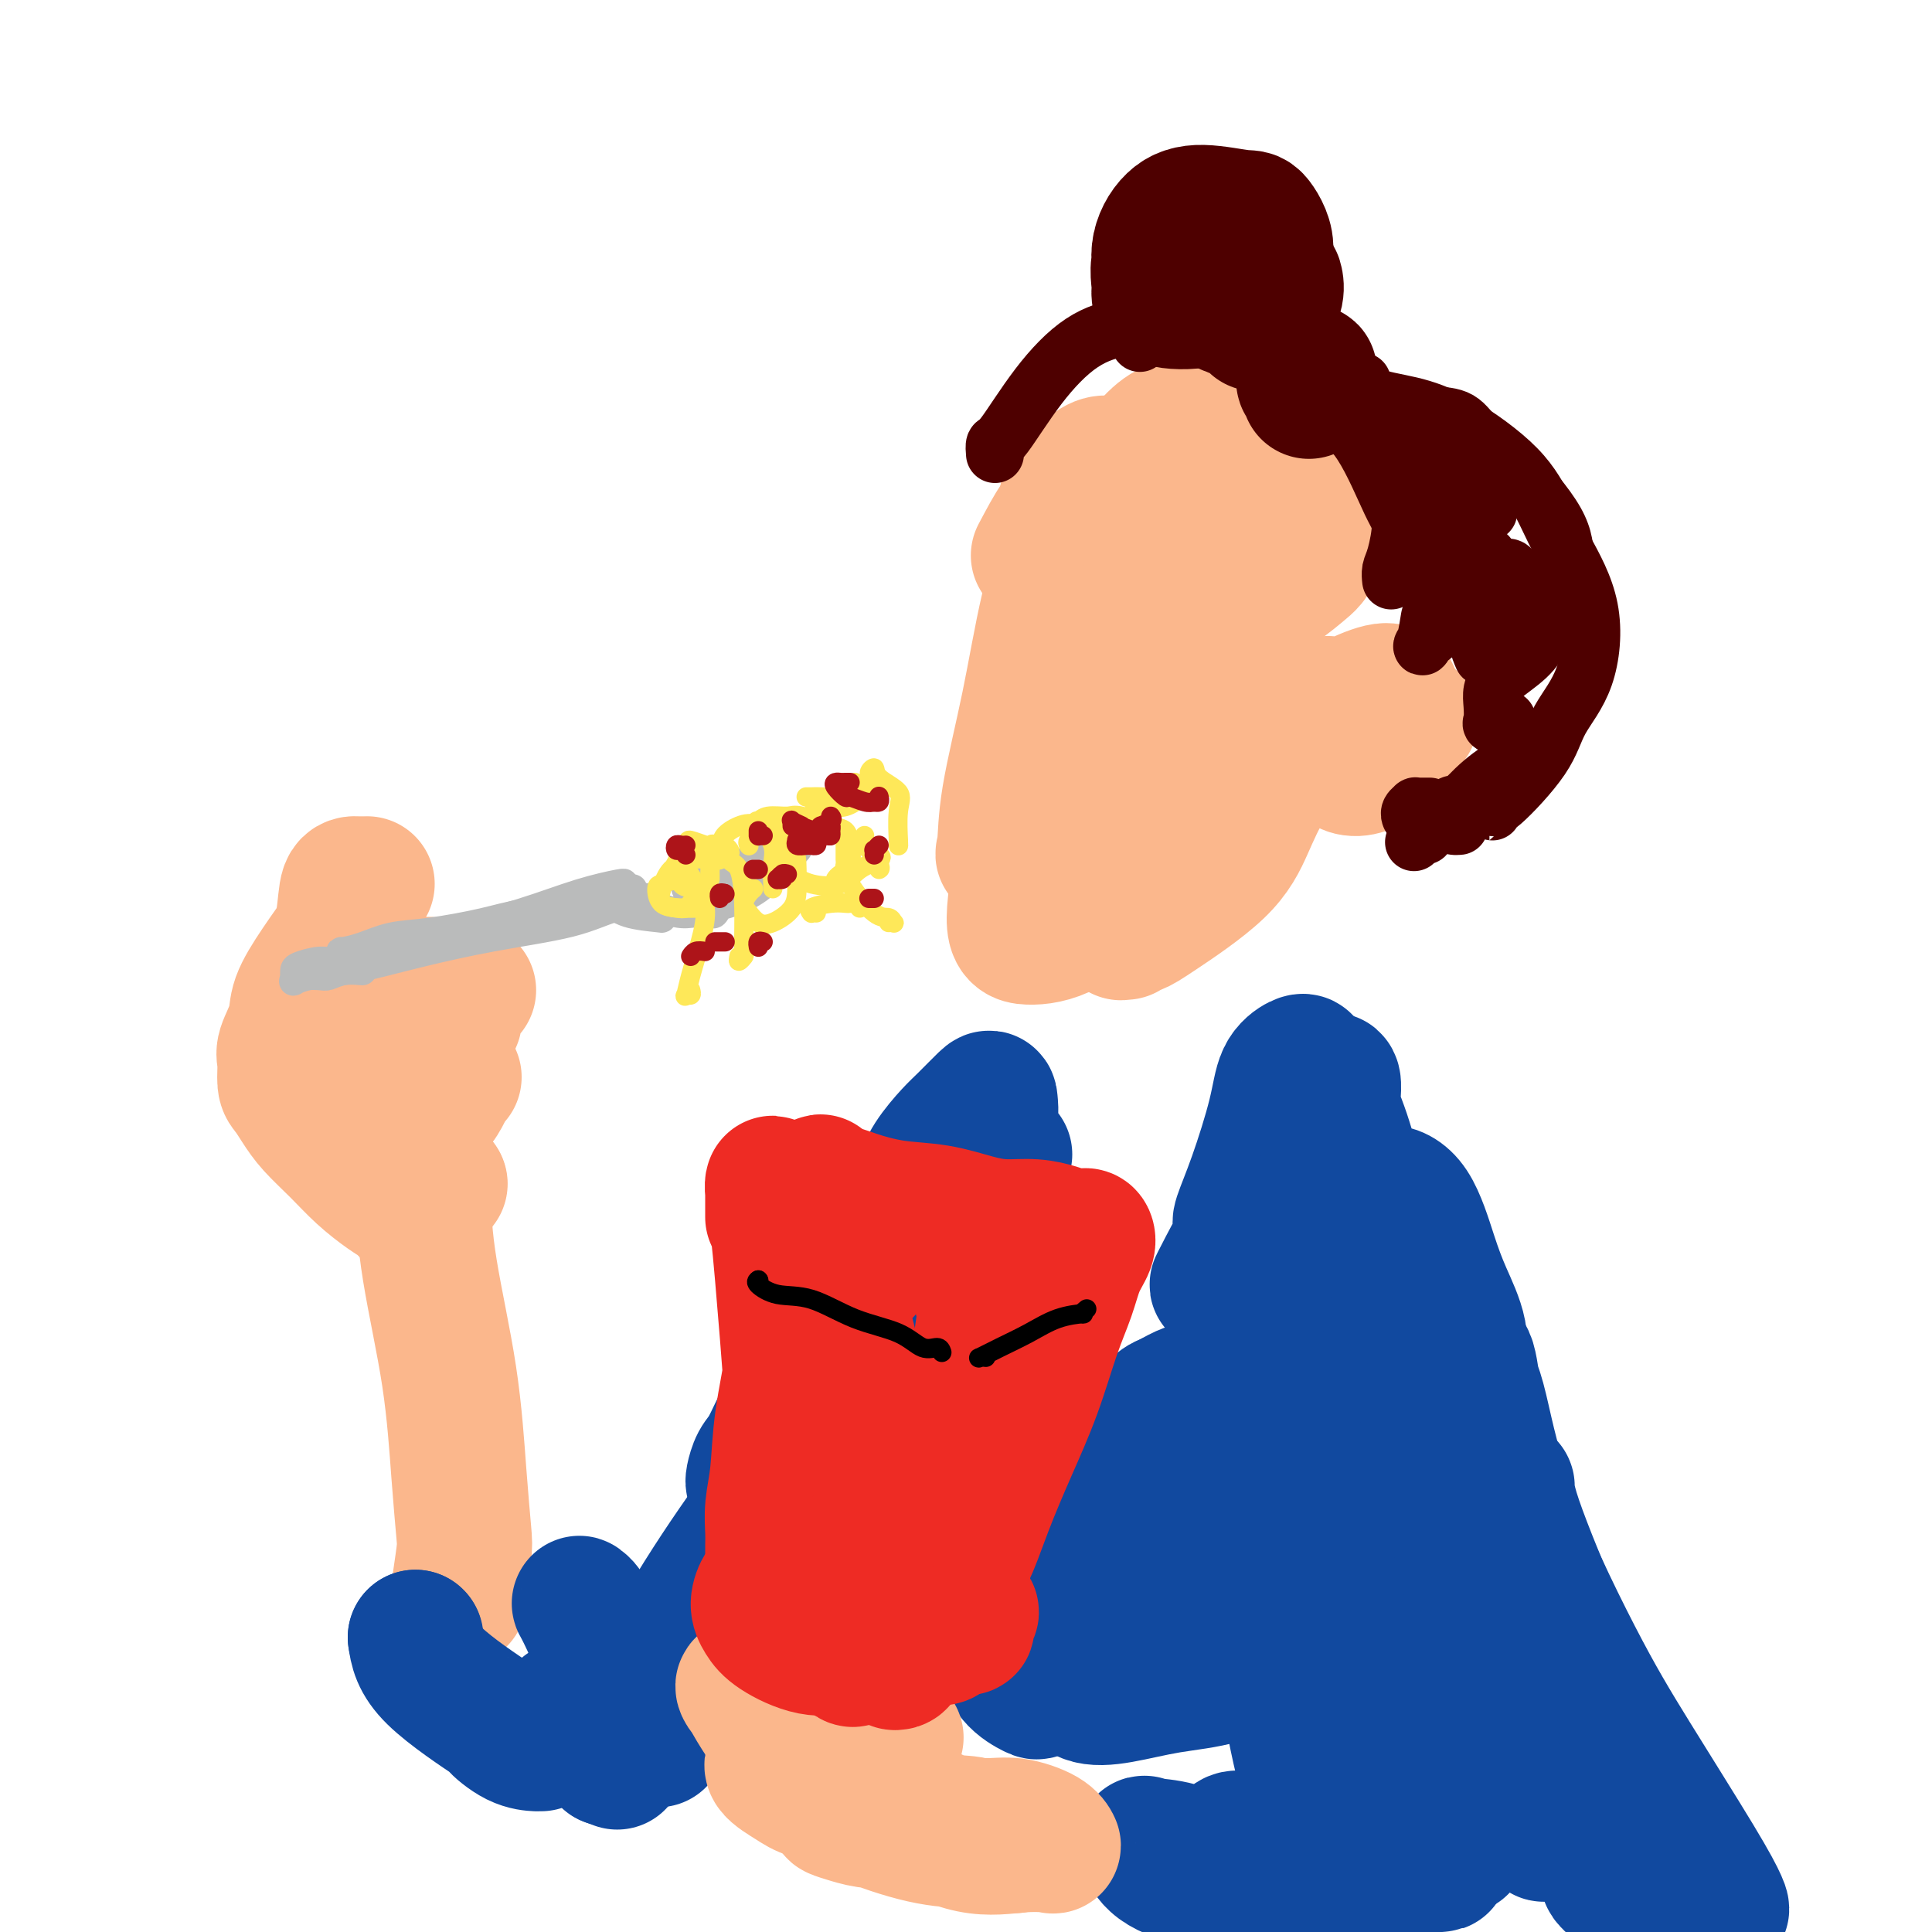 <svg viewBox='0 0 400 400' version='1.1' xmlns='http://www.w3.org/2000/svg' xmlns:xlink='http://www.w3.org/1999/xlink'><g fill='none' stroke='rgb(251,183,140)' stroke-width='28' stroke-linecap='round' stroke-linejoin='round'><path d='M91,245c0.000,0.000 0.100,0.100 0.1,0.1'/><path d='M91,245c-1.274,0.098 -2.548,0.197 -3,3c-0.452,2.803 -0.082,8.311 1,15c1.082,6.689 2.875,14.560 4,22c1.125,7.440 1.584,14.448 2,20c0.416,5.552 0.791,9.648 1,12c0.209,2.352 0.252,2.960 0,5c-0.252,2.040 -0.799,5.511 -1,7c-0.201,1.489 -0.058,0.997 0,1c0.058,0.003 0.029,0.502 0,1'/><path d='M84,244c-0.000,0.785 -0.000,1.569 0,2c0.000,0.431 0.000,0.508 0,1c-0.000,0.492 -0.000,1.400 0,2c0.000,0.600 0.001,0.894 0,1c-0.001,0.106 -0.002,0.026 0,0c0.002,-0.026 0.007,0.003 0,0c-0.007,-0.003 -0.027,-0.036 0,0c0.027,0.036 0.102,0.142 0,0c-0.102,-0.142 -0.380,-0.533 -1,-1c-0.620,-0.467 -1.584,-1.009 -3,-2c-1.416,-0.991 -3.286,-2.430 -5,-4c-1.714,-1.570 -3.272,-3.272 -5,-5c-1.728,-1.728 -3.625,-3.481 -5,-5c-1.375,-1.519 -2.227,-2.803 -3,-4c-0.773,-1.197 -1.468,-2.308 -2,-3c-0.532,-0.692 -0.902,-0.966 -1,-2c-0.098,-1.034 0.075,-2.829 0,-4c-0.075,-1.171 -0.399,-1.718 0,-3c0.399,-1.282 1.521,-3.299 2,-5c0.479,-1.701 0.314,-3.085 1,-5c0.686,-1.915 2.223,-4.362 4,-7c1.777,-2.638 3.793,-5.468 5,-7c1.207,-1.532 1.603,-1.766 2,-2'/><path d='M76,183c-0.632,0.016 -1.265,0.033 -2,0c-0.735,-0.033 -1.573,-0.114 -2,1c-0.427,1.114 -0.444,3.423 -1,7c-0.556,3.577 -1.651,8.422 -2,13c-0.349,4.578 0.047,8.888 0,11c-0.047,2.112 -0.539,2.027 0,2c0.539,-0.027 2.107,0.005 4,-1c1.893,-1.005 4.110,-3.048 6,-5c1.890,-1.952 3.454,-3.815 5,-5c1.546,-1.185 3.076,-1.693 4,-2c0.924,-0.307 1.244,-0.412 1,1c-0.244,1.412 -1.051,4.342 -2,7c-0.949,2.658 -2.039,5.043 -3,7c-0.961,1.957 -1.794,3.487 -2,4c-0.206,0.513 0.215,0.009 1,-1c0.785,-1.009 1.935,-2.524 3,-3c1.065,-0.476 2.045,0.087 3,0c0.955,-0.087 1.883,-0.823 2,0c0.117,0.823 -0.579,3.206 -1,5c-0.421,1.794 -0.569,3.000 -1,4c-0.431,1.000 -1.146,1.796 -1,2c0.146,0.204 1.153,-0.182 2,-1c0.847,-0.818 1.536,-2.066 2,-3c0.464,-0.934 0.704,-1.552 1,-2c0.296,-0.448 0.648,-0.724 1,-1'/><path d='M94,211c0.056,0.089 0.113,0.179 0,0c-0.113,-0.179 -0.395,-0.626 -1,-1c-0.605,-0.374 -1.533,-0.674 -2,-1c-0.467,-0.326 -0.473,-0.679 0,-1c0.473,-0.321 1.426,-0.612 2,-1c0.574,-0.388 0.770,-0.874 1,-1c0.230,-0.126 0.494,0.107 1,0c0.506,-0.107 1.253,-0.553 2,-1'/><path d='M215,115c1.490,-2.812 2.980,-5.624 4,-7c1.020,-1.376 1.569,-1.317 2,-1c0.431,0.317 0.743,0.890 0,4c-0.743,3.110 -2.542,8.757 -4,15c-1.458,6.243 -2.576,13.083 -4,20c-1.424,6.917 -3.156,13.913 -4,19c-0.844,5.087 -0.802,8.267 -1,10c-0.198,1.733 -0.635,2.021 0,2c0.635,-0.021 2.343,-0.350 4,-2c1.657,-1.650 3.262,-4.622 6,-9c2.738,-4.378 6.610,-10.163 9,-15c2.390,-4.837 3.297,-8.725 4,-13c0.703,-4.275 1.201,-8.935 1,-12c-0.201,-3.065 -1.103,-4.535 -2,-5c-0.897,-0.465 -1.790,0.074 -3,2c-1.210,1.926 -2.735,5.238 -5,11c-2.265,5.762 -5.268,13.973 -7,21c-1.732,7.027 -2.192,12.869 -3,19c-0.808,6.131 -1.963,12.552 -2,16c-0.037,3.448 1.043,3.925 3,4c1.957,0.075 4.791,-0.252 8,-2c3.209,-1.748 6.794,-4.918 10,-9c3.206,-4.082 6.034,-9.078 8,-14c1.966,-4.922 3.070,-9.772 4,-15c0.930,-5.228 1.685,-10.835 2,-17c0.315,-6.165 0.189,-12.890 0,-17c-0.189,-4.110 -0.443,-5.607 -1,-7c-0.557,-1.393 -1.419,-2.683 -3,-2c-1.581,0.683 -3.880,3.338 -6,8c-2.120,4.662 -4.060,11.331 -6,18'/><path d='M229,137c-2.807,8.214 -3.824,15.749 -5,24c-1.176,8.251 -2.509,17.220 -3,22c-0.491,4.780 -0.139,5.372 1,6c1.139,0.628 3.067,1.291 5,1c1.933,-0.291 3.872,-1.536 6,-4c2.128,-2.464 4.446,-6.146 7,-11c2.554,-4.854 5.343,-10.880 7,-15c1.657,-4.120 2.181,-6.334 3,-12c0.819,-5.666 1.932,-14.784 2,-20c0.068,-5.216 -0.911,-6.532 -2,-8c-1.089,-1.468 -2.289,-3.090 -3,-4c-0.711,-0.910 -0.931,-1.110 -3,2c-2.069,3.110 -5.985,9.530 -9,16c-3.015,6.470 -5.129,12.991 -7,19c-1.871,6.009 -3.501,11.506 -4,15c-0.499,3.494 0.132,4.986 1,6c0.868,1.014 1.973,1.550 3,1c1.027,-0.550 1.978,-2.185 4,-4c2.022,-1.815 5.117,-3.811 8,-7c2.883,-3.189 5.555,-7.571 8,-11c2.445,-3.429 4.665,-5.906 6,-8c1.335,-2.094 1.787,-3.807 2,-5c0.213,-1.193 0.188,-1.868 0,-2c-0.188,-0.132 -0.538,0.280 -1,1c-0.462,0.720 -1.037,1.750 -2,3c-0.963,1.250 -2.314,2.721 -3,4c-0.686,1.279 -0.706,2.368 -1,3c-0.294,0.632 -0.862,0.809 -1,1c-0.138,0.191 0.155,0.398 1,0c0.845,-0.398 2.241,-1.399 3,-2c0.759,-0.601 0.879,-0.800 1,-1'/><path d='M253,147c0.667,-0.500 0.333,-0.750 0,-1'/><path d='M233,193c-0.697,0.080 -1.394,0.160 -1,0c0.394,-0.160 1.879,-0.559 3,-1c1.121,-0.441 1.878,-0.922 5,-3c3.122,-2.078 8.608,-5.753 12,-9c3.392,-3.247 4.691,-6.068 6,-9c1.309,-2.932 2.627,-5.977 4,-8c1.373,-2.023 2.802,-3.026 4,-5c1.198,-1.974 2.165,-4.919 3,-7c0.835,-2.081 1.537,-3.297 2,-4c0.463,-0.703 0.688,-0.893 1,-1c0.312,-0.107 0.711,-0.132 1,0c0.289,0.132 0.468,0.419 0,1c-0.468,0.581 -1.583,1.455 -2,2c-0.417,0.545 -0.137,0.761 0,1c0.137,0.239 0.132,0.502 0,1c-0.132,0.498 -0.389,1.230 0,1c0.389,-0.230 1.424,-1.423 2,-2c0.576,-0.577 0.694,-0.536 1,-1c0.306,-0.464 0.801,-1.431 1,-2c0.199,-0.569 0.104,-0.740 0,-1c-0.104,-0.260 -0.216,-0.611 0,0c0.216,0.611 0.759,2.183 1,3c0.241,0.817 0.181,0.879 1,1c0.819,0.121 2.517,0.300 4,0c1.483,-0.300 2.752,-1.080 4,-2c1.248,-0.920 2.476,-1.982 3,-3c0.524,-1.018 0.345,-1.994 -1,-2c-1.345,-0.006 -3.855,0.957 -6,2c-2.145,1.043 -3.924,2.165 -5,4c-1.076,1.835 -1.450,4.381 -1,6c0.450,1.619 1.725,2.309 3,3'/><path d='M278,158c1.470,1.651 4.147,1.278 6,0c1.853,-1.278 2.884,-3.459 4,-5c1.116,-1.541 2.319,-2.440 3,-3c0.681,-0.560 0.841,-0.780 1,-1'/><path d='M252,133c-0.698,-0.404 -1.396,-0.809 -2,-1c-0.604,-0.191 -1.112,-0.169 -1,-1c0.112,-0.831 0.846,-2.516 2,-4c1.154,-1.484 2.728,-2.766 4,-5c1.272,-2.234 2.242,-5.419 3,-8c0.758,-2.581 1.306,-4.558 1,-6c-0.306,-1.442 -1.465,-2.348 -2,-3c-0.535,-0.652 -0.446,-1.050 -1,0c-0.554,1.050 -1.751,3.547 -2,6c-0.249,2.453 0.449,4.862 1,7c0.551,2.138 0.956,4.007 2,5c1.044,0.993 2.728,1.112 5,0c2.272,-1.112 5.132,-3.455 7,-5c1.868,-1.545 2.744,-2.293 3,-4c0.256,-1.707 -0.109,-4.375 -1,-6c-0.891,-1.625 -2.308,-2.209 -5,-3c-2.692,-0.791 -6.658,-1.791 -10,-2c-3.342,-0.209 -6.059,0.372 -8,2c-1.941,1.628 -3.106,4.304 -4,8c-0.894,3.696 -1.517,8.411 -2,11c-0.483,2.589 -0.828,3.053 1,4c1.828,0.947 5.828,2.377 9,2c3.172,-0.377 5.518,-2.562 8,-5c2.482,-2.438 5.102,-5.128 7,-7c1.898,-1.872 3.074,-2.926 3,-5c-0.074,-2.074 -1.398,-5.169 -3,-8c-1.602,-2.831 -3.483,-5.397 -6,-8c-2.517,-2.603 -5.672,-5.242 -9,-7c-3.328,-1.758 -6.830,-2.636 -10,-1c-3.170,1.636 -6.007,5.787 -7,8c-0.993,2.213 -0.141,2.490 0,3c0.141,0.510 -0.430,1.255 -1,2'/><path d='M236,97c-0.578,-0.433 -1.156,-0.867 -2,-1c-0.844,-0.133 -1.955,0.034 -3,0c-1.045,-0.034 -2.026,-0.270 -3,0c-0.974,0.270 -1.943,1.046 -3,2c-1.057,0.954 -2.203,2.085 -3,3c-0.797,0.915 -1.244,1.615 -1,2c0.244,0.385 1.179,0.454 2,0c0.821,-0.454 1.529,-1.430 3,-2c1.471,-0.570 3.706,-0.734 5,-1c1.294,-0.266 1.647,-0.633 2,-1'/></g>
<g fill='none' stroke='rgb(78,0,0)' stroke-width='28' stroke-linecap='round' stroke-linejoin='round'><path d='M250,52c0.000,0.000 0.100,0.100 0.1,0.1'/><path d='M250,52c0.033,-0.179 0.066,-0.358 0,0c-0.066,0.358 -0.230,1.251 0,0c0.230,-1.251 0.856,-4.648 -1,-5c-1.856,-0.352 -6.193,2.340 -8,5c-1.807,2.660 -1.084,5.288 -1,7c0.084,1.712 -0.471,2.507 1,3c1.471,0.493 4.968,0.683 8,0c3.032,-0.683 5.600,-2.240 8,-4c2.400,-1.760 4.631,-3.722 5,-6c0.369,-2.278 -1.125,-4.870 -2,-6c-0.875,-1.130 -1.132,-0.798 -3,-1c-1.868,-0.202 -5.349,-0.938 -8,-1c-2.651,-0.062 -4.474,0.550 -6,2c-1.526,1.450 -2.757,3.736 -3,6c-0.243,2.264 0.502,4.504 1,6c0.498,1.496 0.749,2.248 1,3'/><path d='M253,57c-0.374,0.169 -0.748,0.338 -1,1c-0.252,0.662 -0.382,1.817 0,3c0.382,1.183 1.277,2.395 3,3c1.723,0.605 4.273,0.604 6,0c1.727,-0.604 2.631,-1.811 3,-3c0.369,-1.189 0.204,-2.362 0,-3c-0.204,-0.638 -0.447,-0.743 -1,-1c-0.553,-0.257 -1.416,-0.667 -2,0c-0.584,0.667 -0.888,2.410 -1,4c-0.112,1.590 -0.032,3.026 0,4c0.032,0.974 0.016,1.487 0,2'/><path d='M271,78c-0.031,-0.429 -0.062,-0.858 0,-1c0.062,-0.142 0.216,0.003 0,0c-0.216,-0.003 -0.804,-0.155 -1,0c-0.196,0.155 0.000,0.616 0,1c0.000,0.384 -0.196,0.691 0,1c0.196,0.309 0.784,0.622 1,1c0.216,0.378 0.062,0.822 0,1c-0.062,0.178 -0.031,0.089 0,0'/></g>
<g fill='none' stroke='rgb(78,0,0)' stroke-width='12' stroke-linecap='round' stroke-linejoin='round'><path d='M275,79c0.000,0.000 0.100,0.100 0.1,0.1'/><path d='M275,79c-0.935,-0.530 -1.870,-1.061 -2,-1c-0.130,0.061 0.544,0.712 1,2c0.456,1.288 0.694,3.213 2,5c1.306,1.787 3.681,3.437 6,7c2.319,3.563 4.583,9.039 6,12c1.417,2.961 1.987,3.407 2,5c0.013,1.593 -0.533,4.334 -1,6c-0.467,1.666 -0.857,2.256 -1,3c-0.143,0.744 -0.041,1.641 0,2c0.041,0.359 0.020,0.179 0,0'/><path d='M236,71c-0.267,-0.693 -0.533,-1.387 -1,-2c-0.467,-0.613 -1.134,-1.147 -3,-1c-1.866,0.147 -4.931,0.973 -8,3c-3.069,2.027 -6.142,5.255 -9,9c-2.858,3.745 -5.500,8.008 -7,10c-1.500,1.992 -1.857,1.712 -2,2c-0.143,0.288 -0.071,1.144 0,2'/><path d='M284,84c-0.000,-0.000 -0.000,-0.000 0,0c0.000,0.000 0.001,0.000 0,0c-0.001,-0.000 -0.003,-0.002 0,0c0.003,0.002 0.011,0.006 0,0c-0.011,-0.006 -0.040,-0.021 0,0c0.040,0.021 0.149,0.080 0,0c-0.149,-0.080 -0.555,-0.297 0,0c0.555,0.297 2.072,1.110 4,3c1.928,1.890 4.268,4.856 6,8c1.732,3.144 2.856,6.464 3,9c0.144,2.536 -0.693,4.288 -1,6c-0.307,1.712 -0.083,3.384 0,5c0.083,1.616 0.024,3.176 0,4c-0.024,0.824 -0.012,0.912 0,1'/><path d='M292,95c0.069,0.004 0.139,0.008 0,1c-0.139,0.992 -0.486,2.973 0,6c0.486,3.027 1.805,7.099 3,11c1.195,3.901 2.268,7.631 3,10c0.732,2.369 1.124,3.376 1,4c-0.124,0.624 -0.765,0.863 -1,0c-0.235,-0.863 -0.063,-2.828 0,-4c0.063,-1.172 0.018,-1.551 0,-3c-0.018,-1.449 -0.008,-3.969 0,-6c0.008,-2.031 0.012,-3.574 0,-5c-0.012,-1.426 -0.042,-2.734 0,-4c0.042,-1.266 0.156,-2.489 0,-2c-0.156,0.489 -0.581,2.692 -1,4c-0.419,1.308 -0.833,1.723 0,3c0.833,1.277 2.914,3.417 4,5c1.086,1.583 1.178,2.609 2,3c0.822,0.391 2.374,0.146 3,0c0.626,-0.146 0.325,-0.194 0,-1c-0.325,-0.806 -0.675,-2.371 -1,-4c-0.325,-1.629 -0.624,-3.322 -1,-5c-0.376,-1.678 -0.828,-3.343 -1,-5c-0.172,-1.657 -0.064,-3.307 0,-4c0.064,-0.693 0.084,-0.428 0,1c-0.084,1.428 -0.271,4.018 0,7c0.271,2.982 1.001,6.356 2,10c0.999,3.644 2.268,7.556 3,10c0.732,2.444 0.928,3.418 1,4c0.072,0.582 0.019,0.772 0,0c-0.019,-0.772 -0.006,-2.506 0,-4c0.006,-1.494 0.003,-2.747 0,-4'/><path d='M309,123c-0.239,-2.157 -0.835,-3.550 -1,-5c-0.165,-1.450 0.102,-2.958 0,-3c-0.102,-0.042 -0.574,1.380 -1,4c-0.426,2.620 -0.807,6.436 -1,9c-0.193,2.564 -0.198,3.875 0,5c0.198,1.125 0.599,2.062 1,3'/><path d='M305,123c-1.262,-0.461 -2.525,-0.923 -4,0c-1.475,0.923 -3.163,3.229 -4,4c-0.837,0.771 -0.823,0.007 -1,1c-0.177,0.993 -0.545,3.744 -1,5c-0.455,1.256 -0.998,1.017 0,0c0.998,-1.017 3.538,-2.812 5,-4c1.462,-1.188 1.846,-1.768 2,-2c0.154,-0.232 0.077,-0.116 0,0'/><path d='M311,118c-0.116,0.010 -0.232,0.020 0,0c0.232,-0.020 0.810,-0.068 1,0c0.190,0.068 -0.010,0.254 0,0c0.010,-0.254 0.231,-0.946 1,0c0.769,0.946 2.088,3.530 3,5c0.912,1.470 1.418,1.825 2,3c0.582,1.175 1.242,3.171 1,5c-0.242,1.829 -1.385,3.492 -3,5c-1.615,1.508 -3.702,2.863 -5,4c-1.298,1.137 -1.805,2.057 -2,3c-0.195,0.943 -0.077,1.909 0,3c0.077,1.091 0.112,2.306 0,3c-0.112,0.694 -0.370,0.866 0,1c0.370,0.134 1.369,0.228 2,0c0.631,-0.228 0.895,-0.780 1,-1c0.105,-0.220 0.053,-0.110 0,0'/><path d='M298,94c-0.022,0.315 -0.045,0.631 0,1c0.045,0.369 0.157,0.793 0,1c-0.157,0.207 -0.583,0.197 1,2c1.583,1.803 5.174,5.417 7,7c1.826,1.583 1.886,1.133 2,1c0.114,-0.133 0.281,0.050 0,0c-0.281,-0.050 -1.011,-0.333 -2,-1c-0.989,-0.667 -2.236,-1.719 -3,-3c-0.764,-1.281 -1.044,-2.792 -2,-4c-0.956,-1.208 -2.589,-2.114 -4,-4c-1.411,-1.886 -2.600,-4.753 -3,-6c-0.400,-1.247 -0.010,-0.872 0,-1c0.010,-0.128 -0.362,-0.757 0,-1c0.362,-0.243 1.456,-0.101 3,0c1.544,0.101 3.538,0.160 5,1c1.462,0.840 2.393,2.460 4,4c1.607,1.540 3.891,3.001 7,6c3.109,2.999 7.043,7.536 9,11c1.957,3.464 1.936,5.856 2,8c0.064,2.144 0.213,4.038 0,5c-0.213,0.962 -0.788,0.990 -2,1c-1.212,0.010 -3.061,0.003 -4,0c-0.939,-0.003 -0.970,-0.001 -1,0'/><path d='M282,79c-0.826,0.122 -1.652,0.245 -2,0c-0.348,-0.245 -0.217,-0.856 0,-1c0.217,-0.144 0.521,0.180 1,1c0.479,0.820 1.132,2.135 3,3c1.868,0.865 4.952,1.279 8,2c3.048,0.721 6.061,1.750 10,4c3.939,2.250 8.804,5.723 12,9c3.196,3.277 4.724,6.359 6,9c1.276,2.641 2.300,4.841 4,8c1.700,3.159 4.077,7.279 5,12c0.923,4.721 0.391,10.045 -1,14c-1.391,3.955 -3.641,6.542 -5,9c-1.359,2.458 -1.828,4.789 -4,8c-2.172,3.211 -6.046,7.302 -8,9c-1.954,1.698 -1.988,1.001 -2,1c-0.012,-0.001 -0.003,0.692 0,1c0.003,0.308 0.001,0.231 0,0c-0.001,-0.231 -0.000,-0.615 0,-1'/><path d='M319,155c-1.072,0.815 -2.143,1.630 -3,2c-0.857,0.370 -1.499,0.296 -3,1c-1.501,0.704 -3.862,2.185 -6,4c-2.138,1.815 -4.052,3.965 -5,5c-0.948,1.035 -0.931,0.957 -1,1c-0.069,0.043 -0.225,0.207 0,0c0.225,-0.207 0.830,-0.787 1,-1c0.170,-0.213 -0.094,-0.061 0,0c0.094,0.061 0.547,0.030 1,0'/><path d='M302,171c0.113,-0.007 0.225,-0.014 0,0c-0.225,0.014 -0.788,0.049 -1,0c-0.212,-0.049 -0.073,-0.180 0,-1c0.073,-0.820 0.079,-2.328 0,-3c-0.079,-0.672 -0.242,-0.509 -1,0c-0.758,0.509 -2.109,1.362 -3,2c-0.891,0.638 -1.322,1.060 -2,2c-0.678,0.940 -1.605,2.396 -2,3c-0.395,0.604 -0.260,0.355 0,0c0.260,-0.355 0.646,-0.816 1,-1c0.354,-0.184 0.677,-0.092 1,0'/><path d='M296,167c-0.342,0.002 -0.684,0.003 -1,0c-0.316,-0.003 -0.607,-0.011 -1,0c-0.393,0.011 -0.890,0.042 -1,0c-0.110,-0.042 0.166,-0.156 0,0c-0.166,0.156 -0.776,0.580 -1,1c-0.224,0.420 -0.064,0.834 0,1c0.064,0.166 0.032,0.083 0,0'/></g>
<g fill='none' stroke='rgb(17,73,159)' stroke-width='28' stroke-linecap='round' stroke-linejoin='round'><path d='M86,339c0.000,0.000 0.100,0.100 0.1,0.1'/><path d='M86,339c0.338,2.370 0.677,4.740 4,8c3.323,3.260 9.632,7.409 12,9c2.368,1.591 0.795,0.622 1,1c0.205,0.378 2.189,2.101 4,3c1.811,0.899 3.449,0.973 4,1c0.551,0.027 0.015,0.008 0,0c-0.015,-0.008 0.493,-0.004 1,0'/><path d='M121,334c0.118,-0.304 0.235,-0.609 0,-1c-0.235,-0.391 -0.823,-0.869 -1,-1c-0.177,-0.131 0.056,0.086 1,2c0.944,1.914 2.600,5.526 3,7c0.400,1.474 -0.457,0.812 1,3c1.457,2.188 5.227,7.227 7,10c1.773,2.773 1.547,3.279 2,4c0.453,0.721 1.583,1.656 2,2c0.417,0.344 0.119,0.098 0,0c-0.119,-0.098 -0.060,-0.049 0,0'/><path d='M117,354c0.112,-0.113 0.224,-0.226 0,0c-0.224,0.226 -0.785,0.792 -1,1c-0.215,0.208 -0.083,0.060 0,0c0.083,-0.060 0.119,-0.032 0,0c-0.119,0.032 -0.393,0.067 0,0c0.393,-0.067 1.453,-0.235 2,0c0.547,0.235 0.581,0.872 1,1c0.419,0.128 1.223,-0.253 2,0c0.777,0.253 1.529,1.140 2,2c0.471,0.860 0.662,1.695 1,2c0.338,0.305 0.823,0.082 1,0c0.177,-0.082 0.048,-0.022 0,0c-0.048,0.022 -0.013,0.005 0,0c0.013,-0.005 0.003,0.002 0,0c-0.003,-0.002 -0.001,-0.014 0,0c0.001,0.014 0.000,0.055 0,0c-0.000,-0.055 0.000,-0.207 0,0c-0.000,0.207 -0.001,0.772 0,1c0.001,0.228 0.004,0.118 0,0c-0.004,-0.118 -0.015,-0.243 0,0c0.015,0.243 0.057,0.853 0,1c-0.057,0.147 -0.211,-0.171 0,0c0.211,0.171 0.789,0.830 1,1c0.211,0.170 0.057,-0.151 0,0c-0.057,0.151 -0.016,0.772 0,1c0.016,0.228 0.008,0.061 0,0c-0.008,-0.061 -0.016,-0.016 0,0c0.016,0.016 0.056,0.004 0,0c-0.056,-0.004 -0.207,-0.001 0,0c0.207,0.001 0.774,0.000 1,0c0.226,-0.000 0.113,-0.000 0,0'/><path d='M127,364c1.547,1.551 0.413,0.429 0,0c-0.413,-0.429 -0.107,-0.167 0,0c0.107,0.167 0.013,0.237 0,0c-0.013,-0.237 0.053,-0.781 0,-1c-0.053,-0.219 -0.225,-0.111 0,0c0.225,0.111 0.848,0.226 1,0c0.152,-0.226 -0.167,-0.792 0,-1c0.167,-0.208 0.818,-0.059 1,0c0.182,0.059 -0.106,0.026 0,0c0.106,-0.026 0.605,-0.045 1,0c0.395,0.045 0.684,0.156 1,0c0.316,-0.156 0.658,-0.578 1,-1'/><path d='M128,363c0.082,-0.113 0.165,-0.225 0,0c-0.165,0.225 -0.577,0.788 -1,1c-0.423,0.212 -0.857,0.074 -1,0c-0.143,-0.074 0.004,-0.082 0,0c-0.004,0.082 -0.161,0.255 0,0c0.161,-0.255 0.639,-0.940 1,-2c0.361,-1.060 0.605,-2.497 2,-5c1.395,-2.503 3.940,-6.073 7,-11c3.060,-4.927 6.633,-11.211 11,-18c4.367,-6.789 9.526,-14.084 14,-20c4.474,-5.916 8.261,-10.452 12,-15c3.739,-4.548 7.430,-9.109 10,-12c2.570,-2.891 4.020,-4.112 5,-5c0.980,-0.888 1.490,-1.444 2,-2'/><path d='M156,307c-0.072,-0.133 -0.144,-0.265 0,-1c0.144,-0.735 0.503,-2.072 1,-3c0.497,-0.928 1.131,-1.446 2,-3c0.869,-1.554 1.973,-4.142 3,-6c1.027,-1.858 1.978,-2.985 3,-4c1.022,-1.015 2.115,-1.918 3,-3c0.885,-1.082 1.561,-2.345 2,-3c0.439,-0.655 0.641,-0.703 1,-1c0.359,-0.297 0.873,-0.843 1,-1c0.127,-0.157 -0.135,0.073 0,0c0.135,-0.073 0.665,-0.450 1,-1c0.335,-0.550 0.475,-1.272 1,-2c0.525,-0.728 1.436,-1.463 2,-2c0.564,-0.537 0.780,-0.876 1,-1c0.220,-0.124 0.444,-0.033 1,0c0.556,0.033 1.445,0.010 2,0c0.555,-0.010 0.778,-0.005 1,0'/><path d='M199,268c0.311,0.053 0.622,0.105 1,0c0.378,-0.105 0.823,-0.368 2,0c1.177,0.368 3.086,1.368 4,2c0.914,0.632 0.833,0.895 1,1c0.167,0.105 0.584,0.053 1,0'/><path d='M208,239c-0.706,-0.384 -1.411,-0.768 -2,-1c-0.589,-0.232 -1.061,-0.312 -2,1c-0.939,1.312 -2.344,4.015 -4,6c-1.656,1.985 -3.564,3.253 -5,4c-1.436,0.747 -2.400,0.972 -3,1c-0.600,0.028 -0.837,-0.140 -1,-1c-0.163,-0.860 -0.254,-2.413 0,-4c0.254,-1.587 0.852,-3.209 2,-5c1.148,-1.791 2.844,-3.752 4,-5c1.156,-1.248 1.770,-1.784 3,-3c1.230,-1.216 3.076,-3.111 4,-4c0.924,-0.889 0.924,-0.771 1,0c0.076,0.771 0.226,2.196 0,4c-0.226,1.804 -0.830,3.986 -1,5c-0.170,1.014 0.094,0.861 0,1c-0.094,0.139 -0.547,0.569 -1,1'/><path d='M271,223c-0.031,-0.446 -0.062,-0.892 0,-1c0.062,-0.108 0.217,0.121 0,0c-0.217,-0.121 -0.805,-0.591 -1,-1c-0.195,-0.409 0.002,-0.755 0,-1c-0.002,-0.245 -0.204,-0.388 -1,0c-0.796,0.388 -2.185,1.306 -3,3c-0.815,1.694 -1.055,4.162 -2,8c-0.945,3.838 -2.595,9.044 -4,13c-1.405,3.956 -2.564,6.660 -3,8c-0.436,1.340 -0.147,1.316 0,1c0.147,-0.316 0.154,-0.925 1,-2c0.846,-1.075 2.531,-2.618 4,-4c1.469,-1.382 2.721,-2.605 4,-4c1.279,-1.395 2.583,-2.964 4,-5c1.417,-2.036 2.946,-4.541 4,-6c1.054,-1.459 1.631,-1.873 1,-1c-0.631,0.873 -2.471,3.033 -4,5c-1.529,1.967 -2.749,3.743 -5,7c-2.251,3.257 -5.534,7.997 -8,12c-2.466,4.003 -4.114,7.269 -5,9c-0.886,1.731 -1.011,1.928 -1,2c0.011,0.072 0.157,0.019 1,-1c0.843,-1.019 2.384,-3.006 3,-4c0.616,-0.994 0.308,-0.997 0,-1'/><path d='M276,227c-0.422,-0.040 -0.845,-0.080 -1,0c-0.155,0.080 -0.043,0.281 0,1c0.043,0.719 0.015,1.956 0,3c-0.015,1.044 -0.018,1.894 0,3c0.018,1.106 0.057,2.468 0,3c-0.057,0.532 -0.212,0.233 0,0c0.212,-0.233 0.790,-0.399 1,-1c0.210,-0.601 0.053,-1.637 0,-3c-0.053,-1.363 -0.002,-3.053 0,-4c0.002,-0.947 -0.043,-1.151 0,-2c0.043,-0.849 0.176,-2.341 0,-3c-0.176,-0.659 -0.661,-0.483 -1,0c-0.339,0.483 -0.532,1.273 0,3c0.532,1.727 1.788,4.391 3,8c1.212,3.609 2.381,8.162 4,13c1.619,4.838 3.687,9.962 6,14c2.313,4.038 4.871,6.989 7,10c2.129,3.011 3.829,6.082 5,8c1.171,1.918 1.812,2.682 2,3c0.188,0.318 -0.076,0.188 0,-1c0.076,-1.188 0.491,-3.434 0,-6c-0.491,-2.566 -1.887,-5.451 -3,-8c-1.113,-2.549 -1.941,-4.762 -3,-8c-1.059,-3.238 -2.349,-7.502 -4,-10c-1.651,-2.498 -3.664,-3.231 -5,-3c-1.336,0.231 -1.995,1.424 -3,4c-1.005,2.576 -2.355,6.533 -3,11c-0.645,4.467 -0.585,9.445 0,15c0.585,5.555 1.696,11.688 3,17c1.304,5.312 2.801,9.803 4,14c1.199,4.197 2.099,8.098 3,12'/><path d='M291,320c1.849,7.810 1.472,5.835 1,5c-0.472,-0.835 -1.039,-0.529 -2,-2c-0.961,-1.471 -2.315,-4.720 -4,-8c-1.685,-3.280 -3.702,-6.590 -6,-10c-2.298,-3.410 -4.878,-6.921 -8,-11c-3.122,-4.079 -6.787,-8.728 -9,-12c-2.213,-3.272 -2.972,-5.169 -4,-5c-1.028,0.169 -2.323,2.402 -3,3c-0.677,0.598 -0.735,-0.440 -1,3c-0.265,3.440 -0.735,11.358 0,17c0.735,5.642 2.677,9.009 5,12c2.323,2.991 5.029,5.607 6,7c0.971,1.393 0.208,1.565 1,1c0.792,-0.565 3.139,-1.866 4,-4c0.861,-2.134 0.234,-5.102 -1,-8c-1.234,-2.898 -3.077,-5.727 -4,-8c-0.923,-2.273 -0.926,-3.991 -2,-8c-1.074,-4.009 -3.221,-10.308 -4,-13c-0.779,-2.692 -0.192,-1.775 0,0c0.192,1.775 -0.013,4.408 0,7c0.013,2.592 0.243,5.142 1,9c0.757,3.858 2.041,9.023 3,12c0.959,2.977 1.593,3.764 2,4c0.407,0.236 0.588,-0.079 0,-1c-0.588,-0.921 -1.946,-2.446 -3,-4c-1.054,-1.554 -1.803,-3.136 -3,-5c-1.197,-1.864 -2.840,-4.011 -4,-6c-1.160,-1.989 -1.837,-3.822 -3,-5c-1.163,-1.178 -2.813,-1.702 -4,-2c-1.187,-0.298 -1.911,-0.371 -3,0c-1.089,0.371 -2.545,1.185 -4,2'/><path d='M242,290c-2.561,0.781 -3.463,2.734 -5,5c-1.537,2.266 -3.709,4.845 -6,7c-2.291,2.155 -4.701,3.886 -7,7c-2.299,3.114 -4.486,7.612 -7,11c-2.514,3.388 -5.355,5.665 -7,9c-1.645,3.335 -2.096,7.728 -2,11c0.096,3.272 0.737,5.423 2,7c1.263,1.577 3.148,2.578 4,3c0.852,0.422 0.672,0.263 1,0c0.328,-0.263 1.164,-0.632 2,-1'/><path d='M236,296c-2.454,3.020 -4.908,6.039 -7,9c-2.092,2.961 -3.822,5.862 -5,10c-1.178,4.138 -1.803,9.513 -3,14c-1.197,4.487 -2.965,8.086 -3,11c-0.035,2.914 1.663,5.145 3,7c1.337,1.855 2.314,3.335 4,4c1.686,0.665 4.082,0.514 7,0c2.918,-0.514 6.358,-1.390 10,-2c3.642,-0.610 7.486,-0.954 11,-2c3.514,-1.046 6.697,-2.795 10,-4c3.303,-1.205 6.725,-1.866 8,-3c1.275,-1.134 0.402,-2.741 0,-4c-0.402,-1.259 -0.332,-2.171 -2,-3c-1.668,-0.829 -5.075,-1.576 -9,-2c-3.925,-0.424 -8.368,-0.526 -12,0c-3.632,0.526 -6.452,1.680 -9,3c-2.548,1.320 -4.825,2.806 -6,4c-1.175,1.194 -1.248,2.096 -1,2c0.248,-0.096 0.815,-1.192 2,-3c1.185,-1.808 2.986,-4.329 5,-7c2.014,-2.671 4.239,-5.492 6,-8c1.761,-2.508 3.057,-4.705 4,-6c0.943,-1.295 1.532,-1.690 2,-1c0.468,0.690 0.816,2.463 1,5c0.184,2.537 0.204,5.838 1,9c0.796,3.162 2.370,6.185 3,8c0.630,1.815 0.318,2.423 1,3c0.682,0.577 2.358,1.124 3,0c0.642,-1.124 0.250,-3.918 0,-6c-0.250,-2.082 -0.357,-3.452 -1,-5c-0.643,-1.548 -1.821,-3.274 -3,-5'/><path d='M256,324c-1.863,-4.057 -4.521,-6.199 -6,-8c-1.479,-1.801 -1.777,-3.260 -2,-4c-0.223,-0.740 -0.369,-0.760 1,1c1.369,1.760 4.254,5.302 7,9c2.746,3.698 5.354,7.554 9,12c3.646,4.446 8.329,9.482 12,13c3.671,3.518 6.329,5.517 8,7c1.671,1.483 2.355,2.449 2,2c-0.355,-0.449 -1.749,-2.313 -3,-4c-1.251,-1.687 -2.357,-3.196 -3,-4c-0.643,-0.804 -0.821,-0.902 -1,-1'/><path d='M264,337c-1.208,-0.758 -2.416,-1.516 -5,-3c-2.584,-1.484 -6.545,-3.694 -10,-5c-3.455,-1.306 -6.405,-1.709 -9,-2c-2.595,-0.291 -4.835,-0.469 -7,0c-2.165,0.469 -4.255,1.584 -6,2c-1.745,0.416 -3.145,0.132 -4,0c-0.855,-0.132 -1.164,-0.111 -2,0c-0.836,0.111 -2.199,0.312 -3,0c-0.801,-0.312 -1.041,-1.138 -1,-2c0.041,-0.862 0.364,-1.762 0,-3c-0.364,-1.238 -1.415,-2.815 -2,-5c-0.585,-2.185 -0.703,-4.979 -1,-7c-0.297,-2.021 -0.773,-3.270 -1,-5c-0.227,-1.730 -0.205,-3.940 0,-6c0.205,-2.060 0.592,-3.970 0,-5c-0.592,-1.030 -2.162,-1.180 -3,-1c-0.838,0.180 -0.943,0.691 -2,2c-1.057,1.309 -3.066,3.417 -4,6c-0.934,2.583 -0.795,5.641 -1,8c-0.205,2.359 -0.756,4.021 -1,5c-0.244,0.979 -0.180,1.277 0,1c0.180,-0.277 0.477,-1.128 1,-3c0.523,-1.872 1.273,-4.763 2,-7c0.727,-2.237 1.431,-3.819 2,-6c0.569,-2.181 1.004,-4.963 1,-7c-0.004,-2.037 -0.445,-3.331 -1,-4c-0.555,-0.669 -1.223,-0.712 -2,1c-0.777,1.712 -1.662,5.181 -2,9c-0.338,3.819 -0.130,7.990 0,11c0.130,3.010 0.180,4.860 1,6c0.820,1.140 2.410,1.570 4,2'/><path d='M208,319c1.488,0.680 2.709,-1.619 5,-4c2.291,-2.381 5.653,-4.843 8,-7c2.347,-2.157 3.679,-4.010 5,-5c1.321,-0.990 2.630,-1.117 3,-1c0.370,0.117 -0.198,0.480 0,1c0.198,0.520 1.161,1.198 2,2c0.839,0.802 1.555,1.727 3,3c1.445,1.273 3.620,2.894 6,4c2.380,1.106 4.963,1.699 8,2c3.037,0.301 6.526,0.312 9,0c2.474,-0.312 3.933,-0.947 6,-2c2.067,-1.053 4.743,-2.522 7,-5c2.257,-2.478 4.095,-5.963 5,-9c0.905,-3.037 0.876,-5.626 0,-8c-0.876,-2.374 -2.598,-4.533 -4,-7c-1.402,-2.467 -2.484,-5.240 -3,-7c-0.516,-1.760 -0.468,-2.505 -1,0c-0.532,2.505 -1.646,8.262 -1,14c0.646,5.738 3.051,11.458 5,18c1.949,6.542 3.442,13.908 6,21c2.558,7.092 6.181,13.911 9,19c2.819,5.089 4.834,8.448 6,10c1.166,1.552 1.484,1.297 2,0c0.516,-1.297 1.231,-3.636 1,-7c-0.231,-3.364 -1.408,-7.752 -2,-10c-0.592,-2.248 -0.598,-2.357 -1,-3c-0.402,-0.643 -1.201,-1.822 -2,-3'/><path d='M270,342c-2.478,-3.114 -4.955,-6.227 -6,-8c-1.045,-1.773 -0.656,-2.205 0,-1c0.656,1.205 1.580,4.046 2,7c0.420,2.954 0.337,6.021 1,11c0.663,4.979 2.072,11.869 4,19c1.928,7.131 4.374,14.503 6,19c1.626,4.497 2.431,6.119 3,7c0.569,0.881 0.901,1.021 1,1c0.099,-0.021 -0.035,-0.204 0,-2c0.035,-1.796 0.240,-5.204 0,-10c-0.240,-4.796 -0.925,-10.979 -1,-15c-0.075,-4.021 0.461,-5.879 0,-10c-0.461,-4.121 -1.918,-10.504 -3,-17c-1.082,-6.496 -1.789,-13.103 -2,-18c-0.211,-4.897 0.074,-8.082 1,-8c0.926,0.082 2.494,3.432 4,8c1.506,4.568 2.950,10.354 5,17c2.050,6.646 4.705,14.153 7,20c2.295,5.847 4.231,10.035 6,13c1.769,2.965 3.372,4.707 4,6c0.628,1.293 0.279,2.136 0,0c-0.279,-2.136 -0.490,-7.251 -1,-12c-0.510,-4.749 -1.318,-9.132 -2,-13c-0.682,-3.868 -1.238,-7.220 -2,-13c-0.762,-5.780 -1.729,-13.988 -3,-23c-1.271,-9.012 -2.845,-18.827 -4,-27c-1.155,-8.173 -1.890,-14.704 -2,-17c-0.110,-2.296 0.403,-0.358 1,2c0.597,2.358 1.276,5.135 3,14c1.724,8.865 4.493,23.819 7,34c2.507,10.181 4.754,15.591 7,21'/><path d='M306,347c4.012,14.875 5.042,16.562 7,20c1.958,3.438 4.845,8.628 6,11c1.155,2.372 0.580,1.927 0,1c-0.580,-0.927 -1.163,-2.336 -2,-6c-0.837,-3.664 -1.928,-9.584 -3,-14c-1.072,-4.416 -2.125,-7.329 -4,-13c-1.875,-5.671 -4.571,-14.100 -7,-24c-2.429,-9.900 -4.589,-21.270 -6,-27c-1.411,-5.730 -2.072,-5.820 -2,-5c0.072,0.820 0.876,2.550 2,7c1.124,4.450 2.567,11.620 5,20c2.433,8.380 5.857,17.972 9,27c3.143,9.028 6.005,17.493 10,25c3.995,7.507 9.124,14.055 11,17c1.876,2.945 0.501,2.285 1,3c0.499,0.715 2.872,2.803 4,3c1.128,0.197 1.010,-1.498 0,-5c-1.010,-3.502 -2.914,-8.810 -6,-16c-3.086,-7.190 -7.355,-16.263 -11,-27c-3.645,-10.737 -6.667,-23.139 -9,-32c-2.333,-8.861 -3.977,-14.182 -5,-19c-1.023,-4.818 -1.425,-9.132 -2,-11c-0.575,-1.868 -1.323,-1.290 -1,0c0.323,1.290 1.717,3.291 3,8c1.283,4.709 2.456,12.126 6,22c3.544,9.874 9.460,22.204 14,31c4.540,8.796 7.706,14.059 12,21c4.294,6.941 9.718,15.562 13,21c3.282,5.438 4.422,7.695 5,9c0.578,1.305 0.594,1.659 0,1c-0.594,-0.659 -1.797,-2.329 -3,-4'/><path d='M353,391c-2.550,-4.049 -7.424,-12.673 -11,-18c-3.576,-5.327 -5.854,-7.357 -9,-13c-3.146,-5.643 -7.161,-14.899 -11,-24c-3.839,-9.101 -7.503,-18.046 -9,-23c-1.497,-4.954 -0.828,-5.917 -1,-5c-0.172,0.917 -1.185,3.714 -1,7c0.185,3.286 1.567,7.061 3,12c1.433,4.939 2.917,11.042 4,18c1.083,6.958 1.764,14.772 2,20c0.236,5.228 0.025,7.869 0,9c-0.025,1.131 0.136,0.752 0,1c-0.136,0.248 -0.568,1.124 -1,2'/><path d='M309,360c-1.208,0.695 -2.416,1.391 -3,2c-0.584,0.609 -0.544,1.133 -2,3c-1.456,1.867 -4.408,5.077 -6,7c-1.592,1.923 -1.826,2.559 -3,4c-1.174,1.441 -3.289,3.689 -5,5c-1.711,1.311 -3.016,1.686 -4,2c-0.984,0.314 -1.645,0.566 -2,0c-0.355,-0.566 -0.402,-1.949 0,-3c0.402,-1.051 1.253,-1.770 3,-3c1.747,-1.230 4.389,-2.971 6,-4c1.611,-1.029 2.190,-1.347 3,-2c0.810,-0.653 1.849,-1.643 3,-2c1.151,-0.357 2.413,-0.082 2,1c-0.413,1.082 -2.500,2.971 -4,5c-1.500,2.029 -2.412,4.196 -4,6c-1.588,1.804 -3.853,3.243 -6,4c-2.147,0.757 -4.175,0.833 -6,1c-1.825,0.167 -3.448,0.427 -4,0c-0.552,-0.427 -0.033,-1.540 0,-2c0.033,-0.460 -0.420,-0.267 0,0c0.420,0.267 1.713,0.607 3,1c1.287,0.393 2.568,0.837 5,1c2.432,0.163 6.016,0.045 8,0c1.984,-0.045 2.368,-0.016 3,0c0.632,0.016 1.513,0.017 2,0c0.487,-0.017 0.580,-0.054 0,0c-0.580,0.054 -1.832,0.199 -5,0c-3.168,-0.199 -8.252,-0.741 -12,-1c-3.748,-0.259 -6.159,-0.234 -10,-1c-3.841,-0.766 -9.111,-2.322 -12,-3c-2.889,-0.678 -3.397,-0.480 -4,0c-0.603,0.480 -1.302,1.240 -2,2'/><path d='M253,383c-7.134,0.109 -3.470,1.882 0,3c3.470,1.118 6.745,1.583 9,2c2.255,0.417 3.489,0.787 6,1c2.511,0.213 6.298,0.267 8,0c1.702,-0.267 1.319,-0.857 1,-1c-0.319,-0.143 -0.576,0.161 -2,0c-1.424,-0.161 -4.017,-0.789 -6,-1c-1.983,-0.211 -3.356,-0.007 -6,0c-2.644,0.007 -6.560,-0.182 -10,-1c-3.440,-0.818 -6.404,-2.264 -9,-3c-2.596,-0.736 -4.825,-0.761 -6,-1c-1.175,-0.239 -1.295,-0.691 -1,0c0.295,0.691 1.003,2.525 3,4c1.997,1.475 5.281,2.591 9,3c3.719,0.409 7.874,0.109 11,0c3.126,-0.109 5.223,-0.028 7,0c1.777,0.028 3.235,0.003 4,0c0.765,-0.003 0.836,0.015 0,0c-0.836,-0.015 -2.578,-0.063 -5,0c-2.422,0.063 -5.525,0.237 -8,0c-2.475,-0.237 -4.321,-0.887 -5,-1c-0.679,-0.113 -0.192,0.310 0,1c0.192,0.690 0.090,1.647 2,3c1.910,1.353 5.831,3.101 8,4c2.169,0.899 2.584,0.950 3,1'/></g>
<g fill='none' stroke='rgb(251,183,140)' stroke-width='28' stroke-linecap='round' stroke-linejoin='round'><path d='M210,382c0.000,0.000 0.100,0.100 0.1,0.1'/><path d='M210,382c-4.556,-0.892 -9.111,-1.784 -11,-2c-1.889,-0.216 -1.111,0.243 -3,0c-1.889,-0.243 -6.446,-1.187 -10,-2c-3.554,-0.813 -6.105,-1.496 -8,-2c-1.895,-0.504 -3.132,-0.829 -4,-1c-0.868,-0.171 -1.366,-0.188 -1,0c0.366,0.188 1.597,0.583 3,1c1.403,0.417 2.978,0.858 5,1c2.022,0.142 4.490,-0.013 8,1c3.510,1.013 8.062,3.194 12,4c3.938,0.806 7.261,0.236 10,0c2.739,-0.236 4.893,-0.140 6,0c1.107,0.140 1.166,0.323 1,0c-0.166,-0.323 -0.559,-1.151 -2,-2c-1.441,-0.849 -3.931,-1.720 -6,-2c-2.069,-0.280 -3.718,0.031 -6,0c-2.282,-0.031 -5.198,-0.405 -8,-1c-2.802,-0.595 -5.491,-1.413 -10,-3c-4.509,-1.587 -10.839,-3.944 -14,-5c-3.161,-1.056 -3.153,-0.811 -4,-1c-0.847,-0.189 -2.547,-0.811 -3,-1c-0.453,-0.189 0.343,0.055 2,1c1.657,0.945 4.175,2.592 6,4c1.825,1.408 2.958,2.576 6,4c3.042,1.424 7.993,3.102 12,4c4.007,0.898 7.071,1.014 9,1c1.929,-0.014 2.724,-0.158 3,0c0.276,0.158 0.032,0.617 0,0c-0.032,-0.617 0.146,-2.310 -1,-3c-1.146,-0.690 -3.616,-0.378 -6,-1c-2.384,-0.622 -4.681,-2.178 -7,-3c-2.319,-0.822 -4.659,-0.911 -7,-1'/><path d='M182,373c-4.781,-2.133 -6.235,-3.466 -9,-5c-2.765,-1.534 -6.841,-3.270 -9,-4c-2.159,-0.730 -2.401,-0.453 -3,0c-0.599,0.453 -1.555,1.081 -1,2c0.555,0.919 2.621,2.130 4,3c1.379,0.870 2.071,1.398 4,2c1.929,0.602 5.096,1.277 8,2c2.904,0.723 5.544,1.492 7,2c1.456,0.508 1.728,0.754 2,1'/><path d='M160,360c-0.121,0.001 -0.241,0.002 0,0c0.241,-0.002 0.844,-0.009 1,0c0.156,0.009 -0.134,0.032 0,0c0.134,-0.032 0.694,-0.120 1,0c0.306,0.120 0.358,0.448 0,0c-0.358,-0.448 -1.128,-1.672 -1,-2c0.128,-0.328 1.153,0.238 0,-1c-1.153,-1.238 -4.484,-4.282 -6,-6c-1.516,-1.718 -1.216,-2.109 -1,-2c0.216,0.109 0.347,0.719 1,2c0.653,1.281 1.829,3.234 3,5c1.171,1.766 2.336,3.345 3,4c0.664,0.655 0.825,0.385 1,0c0.175,-0.385 0.363,-0.883 0,-2c-0.363,-1.117 -1.278,-2.851 -2,-4c-0.722,-1.149 -1.250,-1.714 -2,-3c-0.750,-1.286 -1.720,-3.294 -2,-4c-0.280,-0.706 0.132,-0.110 1,1c0.868,1.110 2.192,2.736 4,5c1.808,2.264 4.099,5.168 7,7c2.901,1.832 6.413,2.594 9,3c2.587,0.406 4.251,0.457 5,0c0.749,-0.457 0.583,-1.422 1,-2c0.417,-0.578 1.415,-0.769 2,-1c0.585,-0.231 0.756,-0.501 0,0c-0.756,0.501 -2.440,1.773 -3,3c-0.560,1.227 0.003,2.407 0,3c-0.003,0.593 -0.572,0.598 -1,1c-0.428,0.402 -0.714,1.201 -1,2'/></g>
<g fill='none' stroke='rgb(238,43,36)' stroke-width='28' stroke-linecap='round' stroke-linejoin='round'><path d='M167,295c0.000,0.000 0.100,0.100 0.1,0.1'/><path d='M167,295c0.253,-2.707 0.505,-5.413 1,-7c0.495,-1.587 1.231,-2.053 2,-2c0.769,0.053 1.570,0.625 2,2c0.430,1.375 0.490,3.553 1,8c0.510,4.447 1.471,11.165 2,17c0.529,5.835 0.625,10.789 1,16c0.375,5.211 1.029,10.680 1,13c-0.029,2.320 -0.743,1.492 -1,1c-0.257,-0.492 -0.059,-0.649 0,-2c0.059,-1.351 -0.023,-3.896 0,-6c0.023,-2.104 0.149,-3.765 0,-6c-0.149,-2.235 -0.575,-5.042 -1,-8c-0.425,-2.958 -0.850,-6.065 -1,-9c-0.150,-2.935 -0.026,-5.697 0,-9c0.026,-3.303 -0.044,-7.149 0,-9c0.044,-1.851 0.204,-1.709 0,0c-0.204,1.709 -0.773,4.984 -1,7c-0.227,2.016 -0.113,2.772 0,7c0.113,4.228 0.225,11.927 0,17c-0.225,5.073 -0.788,7.521 -1,9c-0.212,1.479 -0.072,1.990 0,2c0.072,0.010 0.075,-0.483 0,-1c-0.075,-0.517 -0.227,-1.060 0,-2c0.227,-0.940 0.834,-2.276 1,-3c0.166,-0.724 -0.110,-0.836 0,-1c0.110,-0.164 0.604,-0.381 1,0c0.396,0.381 0.694,1.360 1,2c0.306,0.640 0.621,0.942 1,1c0.379,0.058 0.823,-0.126 1,0c0.177,0.126 0.089,0.563 0,1'/><path d='M177,333c0.639,0.484 0.238,0.194 0,0c-0.238,-0.194 -0.312,-0.292 0,0c0.312,0.292 1.012,0.975 2,1c0.988,0.025 2.266,-0.608 4,-1c1.734,-0.392 3.924,-0.543 6,-1c2.076,-0.457 4.037,-1.218 6,-1c1.963,0.218 3.928,1.416 5,2c1.072,0.584 1.251,0.552 1,1c-0.251,0.448 -0.932,1.374 -1,2c-0.068,0.626 0.477,0.951 0,1c-0.477,0.049 -1.974,-0.179 -3,0c-1.026,0.179 -1.579,0.765 -2,1c-0.421,0.235 -0.711,0.117 -1,0'/><path d='M188,341c-0.835,0.337 -1.670,0.674 -2,1c-0.330,0.326 -0.154,0.641 0,1c0.154,0.359 0.285,0.762 0,1c-0.285,0.238 -0.985,0.310 -1,0c-0.015,-0.310 0.656,-1.003 1,-2c0.344,-0.997 0.360,-2.300 1,-4c0.640,-1.700 1.904,-3.799 3,-6c1.096,-2.201 2.022,-4.504 3,-8c0.978,-3.496 2.006,-8.186 3,-13c0.994,-4.814 1.955,-9.752 3,-14c1.045,-4.248 2.176,-7.806 3,-12c0.824,-4.194 1.343,-9.024 2,-13c0.657,-3.976 1.451,-7.098 2,-9c0.549,-1.902 0.851,-2.584 1,-3c0.149,-0.416 0.143,-0.565 0,0c-0.143,0.565 -0.423,1.844 -1,3c-0.577,1.156 -1.451,2.187 -2,3c-0.549,0.813 -0.775,1.406 -1,2'/><path d='M179,263c-0.982,-0.665 -1.963,-1.329 -3,-2c-1.037,-0.671 -2.129,-1.348 -3,-2c-0.871,-0.652 -1.521,-1.277 -2,-2c-0.479,-0.723 -0.786,-1.543 -1,-2c-0.214,-0.457 -0.334,-0.552 0,1c0.334,1.552 1.121,4.750 2,8c0.879,3.250 1.851,6.550 3,11c1.149,4.450 2.476,10.049 3,15c0.524,4.951 0.246,9.255 0,13c-0.246,3.745 -0.459,6.931 -1,10c-0.541,3.069 -1.409,6.020 -2,9c-0.591,2.980 -0.905,5.987 -1,7c-0.095,1.013 0.031,0.031 0,0c-0.031,-0.031 -0.217,0.889 0,0c0.217,-0.889 0.839,-3.587 1,-6c0.161,-2.413 -0.138,-4.541 0,-7c0.138,-2.459 0.713,-5.249 1,-8c0.287,-2.751 0.287,-5.464 0,-9c-0.287,-3.536 -0.860,-7.897 -1,-12c-0.140,-4.103 0.155,-7.949 0,-11c-0.155,-3.051 -0.758,-5.305 -1,-7c-0.242,-1.695 -0.121,-2.829 0,-4c0.121,-1.171 0.243,-2.380 0,-4c-0.243,-1.620 -0.853,-3.652 -1,-5c-0.147,-1.348 0.167,-2.011 0,-3c-0.167,-0.989 -0.815,-2.303 -1,-3c-0.185,-0.697 0.094,-0.775 0,-1c-0.094,-0.225 -0.561,-0.596 -1,-1c-0.439,-0.404 -0.849,-0.839 -1,-1c-0.151,-0.161 -0.043,-0.046 0,0c0.043,0.046 0.022,0.023 0,0'/><path d='M170,247c-0.630,-4.478 0.296,-1.173 1,0c0.704,1.173 1.187,0.216 2,0c0.813,-0.216 1.955,0.310 4,1c2.045,0.690 4.993,1.543 8,2c3.007,0.457 6.072,0.518 9,1c2.928,0.482 5.719,1.387 8,2c2.281,0.613 4.054,0.935 6,1c1.946,0.065 4.066,-0.127 6,0c1.934,0.127 3.683,0.575 5,1c1.317,0.425 2.203,0.828 3,1c0.797,0.172 1.504,0.112 2,0c0.496,-0.112 0.780,-0.276 1,0c0.220,0.276 0.377,0.992 0,2c-0.377,1.008 -1.289,2.309 -2,4c-0.711,1.691 -1.221,3.774 -2,6c-0.779,2.226 -1.825,4.597 -3,8c-1.175,3.403 -2.477,7.840 -4,12c-1.523,4.160 -3.266,8.043 -5,12c-1.734,3.957 -3.460,7.987 -5,12c-1.540,4.013 -2.895,8.007 -4,10c-1.105,1.993 -1.959,1.983 -3,4c-1.041,2.017 -2.269,6.060 -3,8c-0.731,1.940 -0.965,1.775 -1,2c-0.035,0.225 0.130,0.838 0,1c-0.130,0.162 -0.556,-0.128 -1,0c-0.444,0.128 -0.906,0.672 -1,1c-0.094,0.328 0.181,0.438 0,0c-0.181,-0.438 -0.818,-1.426 -1,-2c-0.182,-0.574 0.091,-0.736 0,-1c-0.091,-0.264 -0.545,-0.632 -1,-1'/><path d='M160,252c0.002,-1.500 0.003,-3.000 0,-4c-0.003,-1.000 -0.012,-1.501 0,-2c0.012,-0.499 0.045,-0.997 0,-1c-0.045,-0.003 -0.166,0.488 0,2c0.166,1.512 0.621,4.046 1,7c0.379,2.954 0.682,6.328 1,10c0.318,3.672 0.650,7.644 1,12c0.350,4.356 0.719,9.097 1,14c0.281,4.903 0.476,9.966 0,13c-0.476,3.034 -1.621,4.037 -2,5c-0.379,0.963 0.007,1.885 0,2c-0.007,0.115 -0.408,-0.576 0,-2c0.408,-1.424 1.626,-3.582 2,-6c0.374,-2.418 -0.096,-5.097 0,-8c0.096,-2.903 0.757,-6.029 1,-9c0.243,-2.971 0.066,-5.787 0,-9c-0.066,-3.213 -0.022,-6.824 0,-9c0.022,-2.176 0.022,-2.917 0,-3c-0.022,-0.083 -0.065,0.493 0,1c0.065,0.507 0.239,0.945 0,3c-0.239,2.055 -0.891,5.728 -1,8c-0.109,2.272 0.325,3.143 0,6c-0.325,2.857 -1.407,7.699 -2,12c-0.593,4.301 -0.695,8.063 -1,11c-0.305,2.937 -0.814,5.051 -1,7c-0.186,1.949 -0.050,3.733 0,5c0.050,1.267 0.013,2.016 0,3c-0.013,0.984 -0.004,2.202 0,3c0.004,0.798 0.001,1.176 0,2c-0.001,0.824 -0.000,2.092 0,3c0.000,0.908 0.000,1.454 0,2'/><path d='M160,330c-0.794,10.543 -0.279,3.901 0,2c0.279,-1.901 0.322,0.939 1,2c0.678,1.061 1.990,0.344 3,0c1.010,-0.344 1.718,-0.314 3,0c1.282,0.314 3.139,0.911 5,1c1.861,0.089 3.728,-0.330 6,0c2.272,0.330 4.950,1.409 7,2c2.050,0.591 3.474,0.693 5,1c1.526,0.307 3.155,0.817 4,1c0.845,0.183 0.907,0.039 1,0c0.093,-0.039 0.218,0.027 0,0c-0.218,-0.027 -0.779,-0.149 -2,0c-1.221,0.149 -3.104,0.567 -5,1c-1.896,0.433 -3.807,0.881 -6,1c-2.193,0.119 -4.669,-0.092 -7,0c-2.331,0.092 -4.516,0.487 -7,0c-2.484,-0.487 -5.265,-1.854 -7,-3c-1.735,-1.146 -2.424,-2.070 -3,-3c-0.576,-0.930 -1.040,-1.866 -1,-3c0.040,-1.134 0.583,-2.467 1,-3c0.417,-0.533 0.709,-0.267 1,0'/><path d='M170,322c-0.844,0.311 -1.689,0.622 -2,1c-0.311,0.378 -0.089,0.822 0,1c0.089,0.178 0.044,0.089 0,0'/><path d='M182,316c-1.155,1.185 -2.310,2.369 -3,3c-0.690,0.631 -0.917,0.708 -1,1c-0.083,0.292 -0.024,0.798 0,1c0.024,0.202 0.012,0.101 0,0'/></g>
<g fill='none' stroke='rgb(186,187,187)' stroke-width='6' stroke-linecap='round' stroke-linejoin='round'><path d='M77,198c0.000,0.000 0.100,0.100 0.1,0.1'/><path d='M77,198c-0.772,-0.043 -1.545,-0.086 -2,0c-0.455,0.086 -0.593,0.301 1,0c1.593,-0.301 4.918,-1.118 8,-2c3.082,-0.882 5.923,-1.830 10,-3c4.077,-1.170 9.392,-2.561 14,-4c4.608,-1.439 8.510,-2.926 12,-4c3.490,-1.074 6.569,-1.735 8,-2c1.431,-0.265 1.216,-0.132 1,0'/><path d='M78,196c-1.202,0.422 -2.404,0.843 -3,1c-0.596,0.157 -0.586,0.049 -1,0c-0.414,-0.049 -1.253,-0.039 -1,0c0.253,0.039 1.599,0.106 3,0c1.401,-0.106 2.856,-0.385 5,-1c2.144,-0.615 4.977,-1.565 8,-2c3.023,-0.435 6.236,-0.355 10,-1c3.764,-0.645 8.080,-2.016 12,-3c3.920,-0.984 7.444,-1.581 10,-2c2.556,-0.419 4.142,-0.660 5,-1c0.858,-0.340 0.987,-0.780 1,-1c0.013,-0.220 -0.090,-0.220 -1,0c-0.910,0.220 -2.627,0.661 -4,1c-1.373,0.339 -2.402,0.577 -5,1c-2.598,0.423 -6.766,1.030 -11,2c-4.234,0.970 -8.535,2.302 -12,3c-3.465,0.698 -6.093,0.762 -10,2c-3.907,1.238 -9.093,3.649 -13,5c-3.907,1.351 -6.534,1.642 -8,2c-1.466,0.358 -1.769,0.783 -2,1c-0.231,0.217 -0.389,0.225 0,0c0.389,-0.225 1.326,-0.682 3,-1c1.674,-0.318 4.084,-0.496 7,-1c2.916,-0.504 6.339,-1.333 9,-2c2.661,-0.667 4.559,-1.173 8,-2c3.441,-0.827 8.425,-1.977 14,-3c5.575,-1.023 11.743,-1.921 16,-3c4.257,-1.079 6.605,-2.339 9,-3c2.395,-0.661 4.838,-0.724 6,-1c1.162,-0.276 1.044,-0.767 1,-1c-0.044,-0.233 -0.012,-0.210 -1,0c-0.988,0.210 -2.994,0.605 -5,1'/><path d='M128,187c-2.174,0.417 -5.107,1.458 -8,2c-2.893,0.542 -5.744,0.584 -9,1c-3.256,0.416 -6.918,1.208 -11,2c-4.082,0.792 -8.585,1.586 -12,2c-3.415,0.414 -5.742,0.449 -8,1c-2.258,0.551 -4.448,1.619 -6,2c-1.552,0.381 -2.466,0.076 -3,0c-0.534,-0.076 -0.689,0.079 0,0c0.689,-0.079 2.223,-0.391 4,-1c1.777,-0.609 3.796,-1.514 6,-2c2.204,-0.486 4.591,-0.554 8,-1c3.409,-0.446 7.838,-1.272 11,-2c3.162,-0.728 5.058,-1.358 9,-2c3.942,-0.642 9.932,-1.296 13,-2c3.068,-0.704 3.214,-1.456 4,-2c0.786,-0.544 2.213,-0.878 3,-1c0.787,-0.122 0.932,-0.033 1,0c0.068,0.033 0.057,0.009 0,0c-0.057,-0.009 -0.159,-0.003 0,0c0.159,0.003 0.580,0.001 1,0'/><path d='M124,187c-0.152,0.053 -0.304,0.106 0,0c0.304,-0.106 1.063,-0.371 2,0c0.937,0.371 2.052,1.378 4,2c1.948,0.622 4.731,0.857 6,1c1.269,0.143 1.026,0.192 1,0c-0.026,-0.192 0.165,-0.626 0,-1c-0.165,-0.374 -0.686,-0.689 -1,-1c-0.314,-0.311 -0.420,-0.617 -1,-1c-0.580,-0.383 -1.632,-0.841 -2,-1c-0.368,-0.159 -0.052,-0.018 0,0c0.052,0.018 -0.161,-0.087 0,0c0.161,0.087 0.697,0.365 2,1c1.303,0.635 3.373,1.627 5,2c1.627,0.373 2.812,0.128 4,0c1.188,-0.128 2.380,-0.140 3,0c0.620,0.140 0.666,0.433 1,0c0.334,-0.433 0.954,-1.590 1,-2c0.046,-0.410 -0.482,-0.071 -1,0c-0.518,0.071 -1.025,-0.124 -2,0c-0.975,0.124 -2.419,0.569 -4,1c-1.581,0.431 -3.301,0.848 -5,1c-1.699,0.152 -3.379,0.037 -4,0c-0.621,-0.037 -0.185,0.002 0,0c0.185,-0.002 0.118,-0.047 1,0c0.882,0.047 2.715,0.186 5,0c2.285,-0.186 5.024,-0.696 7,-1c1.976,-0.304 3.189,-0.401 5,-1c1.811,-0.599 4.218,-1.700 6,-3c1.782,-1.300 2.938,-2.800 4,-4c1.062,-1.200 2.031,-2.100 3,-3'/><path d='M164,177c2.238,-2.012 1.333,-2.042 1,-2c-0.333,0.042 -0.095,0.155 0,0c0.095,-0.155 0.048,-0.577 0,-1'/><path d='M75,201c-1.381,-0.113 -2.762,-0.226 -4,0c-1.238,0.226 -2.332,0.789 -3,1c-0.668,0.211 -0.911,0.068 -2,0c-1.089,-0.068 -3.025,-0.061 -4,0c-0.975,0.061 -0.988,0.175 -1,0c-0.012,-0.175 -0.021,-0.639 0,-1c0.021,-0.361 0.072,-0.619 1,-1c0.928,-0.381 2.733,-0.886 4,-1c1.267,-0.114 1.995,0.162 3,0c1.005,-0.162 2.287,-0.760 3,-1c0.713,-0.240 0.856,-0.120 1,0'/><path d='M142,184c0.563,-0.225 1.125,-0.450 2,-1c0.875,-0.550 2.062,-1.426 3,-2c0.938,-0.574 1.625,-0.845 2,-1c0.375,-0.155 0.437,-0.194 0,0c-0.437,0.194 -1.372,0.621 -2,1c-0.628,0.379 -0.947,0.711 -1,1c-0.053,0.289 0.160,0.534 0,1c-0.160,0.466 -0.693,1.154 0,1c0.693,-0.154 2.612,-1.149 4,-2c1.388,-0.851 2.246,-1.560 3,-2c0.754,-0.440 1.405,-0.613 2,-1c0.595,-0.387 1.135,-0.989 1,-1c-0.135,-0.011 -0.947,0.568 -2,1c-1.053,0.432 -2.349,0.716 -3,1c-0.651,0.284 -0.657,0.567 -1,1c-0.343,0.433 -1.022,1.017 -1,1c0.022,-0.017 0.743,-0.633 1,-1c0.257,-0.367 0.048,-0.484 1,-1c0.952,-0.516 3.066,-1.431 4,-2c0.934,-0.569 0.689,-0.794 1,-1c0.311,-0.206 1.179,-0.395 1,0c-0.179,0.395 -1.406,1.375 -2,2c-0.594,0.625 -0.554,0.897 -1,1c-0.446,0.103 -1.378,0.038 -2,0c-0.622,-0.038 -0.935,-0.049 -1,0c-0.065,0.049 0.117,0.157 1,0c0.883,-0.157 2.469,-0.581 3,-1c0.531,-0.419 0.009,-0.834 0,-1c-0.009,-0.166 0.496,-0.083 1,0'/></g>
<g fill='none' stroke='rgb(254,232,89)' stroke-width='4' stroke-linecap='round' stroke-linejoin='round'><path d='M140,179c0.000,0.000 0.100,0.100 0.1,0.1'/><path d='M140,179c0.049,0.014 0.098,0.027 0,0c-0.098,-0.027 -0.344,-0.096 0,0c0.344,0.096 1.276,0.356 2,1c0.724,0.644 1.238,1.672 2,3c0.762,1.328 1.772,2.954 2,5c0.228,2.046 -0.328,4.510 -1,7c-0.672,2.490 -1.462,5.004 -2,7c-0.538,1.996 -0.825,3.473 -1,4c-0.175,0.527 -0.240,0.103 0,0c0.240,-0.103 0.783,0.113 1,0c0.217,-0.113 0.109,-0.557 0,-1'/><path d='M151,177c0.114,-0.303 0.229,-0.607 0,-1c-0.229,-0.393 -0.801,-0.877 -1,-1c-0.199,-0.123 -0.025,0.114 0,0c0.025,-0.114 -0.099,-0.580 0,0c0.099,0.580 0.420,2.207 1,3c0.580,0.793 1.420,0.753 2,2c0.580,1.247 0.901,3.782 1,7c0.099,3.218 -0.025,7.120 0,9c0.025,1.880 0.199,1.737 0,2c-0.199,0.263 -0.771,0.932 -1,1c-0.229,0.068 -0.114,-0.466 0,-1'/><path d='M150,177c-0.338,0.224 -0.676,0.448 -1,0c-0.324,-0.448 -0.635,-1.569 -1,-2c-0.365,-0.431 -0.786,-0.171 -1,0c-0.214,0.171 -0.223,0.253 -1,0c-0.777,-0.253 -2.323,-0.840 -3,-1c-0.677,-0.160 -0.485,0.108 -1,1c-0.515,0.892 -1.736,2.407 -2,4c-0.264,1.593 0.429,3.264 1,4c0.571,0.736 1.019,0.538 2,1c0.981,0.462 2.495,1.586 3,2c0.505,0.414 0.001,0.118 0,0c-0.001,-0.118 0.499,-0.059 1,0'/><path d='M149,177c0.120,0.421 0.241,0.843 0,1c-0.241,0.157 -0.842,0.050 -1,0c-0.158,-0.050 0.127,-0.044 0,0c-0.127,0.044 -0.667,0.124 -1,0c-0.333,-0.124 -0.459,-0.453 0,-1c0.459,-0.547 1.504,-1.311 2,-2c0.496,-0.689 0.445,-1.301 1,-2c0.555,-0.699 1.718,-1.483 3,-2c1.282,-0.517 2.683,-0.765 4,0c1.317,0.765 2.549,2.545 3,4c0.451,1.455 0.121,2.586 0,4c-0.121,1.414 -0.033,3.111 0,4c0.033,0.889 0.009,0.968 0,1c-0.009,0.032 -0.005,0.016 0,0'/><path d='M155,175c0.044,0.085 0.089,0.170 0,0c-0.089,-0.170 -0.311,-0.594 0,-1c0.311,-0.406 1.155,-0.794 2,-1c0.845,-0.206 1.690,-0.229 3,0c1.310,0.229 3.085,0.709 4,2c0.915,1.291 0.971,3.391 1,5c0.029,1.609 0.029,2.726 0,4c-0.029,1.274 -0.089,2.703 -1,4c-0.911,1.297 -2.672,2.460 -4,3c-1.328,0.540 -2.223,0.457 -3,0c-0.777,-0.457 -1.435,-1.287 -2,-2c-0.565,-0.713 -1.037,-1.307 -1,-2c0.037,-0.693 0.582,-1.484 1,-2c0.418,-0.516 0.709,-0.758 1,-1'/><path d='M160,172c0.331,-0.301 0.663,-0.602 0,-1c-0.663,-0.398 -2.320,-0.893 -3,-1c-0.680,-0.107 -0.384,0.175 0,0c0.384,-0.175 0.857,-0.807 2,-1c1.143,-0.193 2.956,0.051 4,0c1.044,-0.051 1.320,-0.398 3,0c1.680,0.398 4.766,1.542 6,2c1.234,0.458 0.617,0.229 0,0'/><path d='M167,172c0.004,-0.460 0.008,-0.920 0,-1c-0.008,-0.080 -0.027,0.221 0,0c0.027,-0.221 0.100,-0.964 1,-1c0.900,-0.036 2.627,0.634 4,1c1.373,0.366 2.393,0.427 3,1c0.607,0.573 0.802,1.659 1,3c0.198,1.341 0.399,2.938 0,4c-0.399,1.062 -1.400,1.589 -2,2c-0.600,0.411 -0.800,0.705 -1,1'/><path d='M164,175c0.122,0.129 0.245,0.258 0,1c-0.245,0.742 -0.857,2.098 -1,3c-0.143,0.902 0.183,1.349 1,2c0.817,0.651 2.125,1.506 4,2c1.875,0.494 4.317,0.627 6,0c1.683,-0.627 2.607,-2.015 4,-3c1.393,-0.985 3.255,-1.567 4,-2c0.745,-0.433 0.372,-0.716 0,-1'/><path d='M171,167c-0.329,0.001 -0.658,0.002 -1,0c-0.342,-0.002 -0.697,-0.006 -1,0c-0.303,0.006 -0.554,0.022 0,0c0.554,-0.022 1.915,-0.082 3,0c1.085,0.082 1.896,0.307 3,0c1.104,-0.307 2.502,-1.144 3,-2c0.498,-0.856 0.096,-1.730 0,-2c-0.096,-0.270 0.116,0.066 0,0c-0.116,-0.066 -0.558,-0.533 -1,-1'/><path d='M167,165c-0.079,-0.002 -0.159,-0.004 0,0c0.159,0.004 0.556,0.015 1,0c0.444,-0.015 0.933,-0.056 2,0c1.067,0.056 2.710,0.207 4,0c1.290,-0.207 2.226,-0.774 3,-1c0.774,-0.226 1.387,-0.113 2,0'/><path d='M181,162c0.144,-0.351 0.288,-0.702 0,-1c-0.288,-0.298 -1.009,-0.544 -1,-1c0.009,-0.456 0.749,-1.124 1,-1c0.251,0.124 0.015,1.039 1,2c0.985,0.961 3.192,1.969 4,3c0.808,1.031 0.218,2.085 0,4c-0.218,1.915 -0.062,4.690 0,6c0.062,1.310 0.031,1.155 0,1'/><path d='M147,182c-0.001,-0.447 -0.002,-0.894 0,-1c0.002,-0.106 0.007,0.128 0,0c-0.007,-0.128 -0.025,-0.619 0,-1c0.025,-0.381 0.095,-0.654 0,-1c-0.095,-0.346 -0.354,-0.766 -1,-1c-0.646,-0.234 -1.680,-0.284 -3,0c-1.320,0.284 -2.925,0.900 -4,2c-1.075,1.100 -1.620,2.684 -2,4c-0.380,1.316 -0.597,2.363 0,3c0.597,0.637 2.007,0.864 3,1c0.993,0.136 1.569,0.182 2,0c0.431,-0.182 0.715,-0.591 1,-1'/><path d='M140,182c-1.149,0.392 -2.297,0.785 -3,1c-0.703,0.215 -0.959,0.254 -1,1c-0.041,0.746 0.133,2.200 1,3c0.867,0.800 2.426,0.946 4,1c1.574,0.054 3.164,0.015 4,0c0.836,-0.015 0.918,-0.008 1,0'/><path d='M179,173c-0.054,0.815 -0.107,1.631 0,2c0.107,0.369 0.375,0.292 1,1c0.625,0.708 1.607,2.202 2,3c0.393,0.798 0.196,0.899 0,1'/><path d='M175,175c0.000,-0.200 0.000,-0.400 0,0c0.000,0.400 0.000,1.400 0,2c0.000,0.600 0.000,0.800 0,1'/><path d='M176,178c-0.407,0.146 -0.813,0.292 -1,1c-0.187,0.708 -0.154,1.980 1,4c1.154,2.020 3.431,4.790 5,6c1.569,1.210 2.431,0.860 3,1c0.569,0.140 0.846,0.768 1,1c0.154,0.232 0.187,0.066 0,0c-0.187,-0.066 -0.593,-0.033 -1,0'/><path d='M169,189c-0.449,-0.022 -0.898,-0.044 -1,0c-0.102,0.044 0.144,0.156 0,0c-0.144,-0.156 -0.677,-0.578 0,-1c0.677,-0.422 2.563,-0.842 4,-1c1.438,-0.158 2.427,-0.053 3,0c0.573,0.053 0.731,0.053 1,0c0.269,-0.053 0.648,-0.158 1,0c0.352,0.158 0.676,0.579 1,1'/></g>
<g fill='none' stroke='rgb(173,20,25)' stroke-width='4' stroke-linecap='round' stroke-linejoin='round'><path d='M150,185c0.000,0.000 0.100,0.100 0.1,0.1'/><path d='M150,185c-0.422,-0.111 -0.844,-0.222 -1,0c-0.156,0.222 -0.044,0.778 0,1c0.044,0.222 0.022,0.111 0,0'/><path d='M142,175c-0.316,0.032 -0.632,0.064 -1,0c-0.368,-0.064 -0.789,-0.223 -1,0c-0.211,0.223 -0.211,0.829 0,1c0.211,0.171 0.632,-0.094 1,0c0.368,0.094 0.684,0.547 1,1'/><path d='M158,173c-0.423,0.006 -0.845,0.012 -1,0c-0.155,-0.012 -0.042,-0.042 0,0c0.042,0.042 0.012,0.155 0,0c-0.012,-0.155 -0.006,-0.577 0,-1'/><path d='M156,180c-0.000,0.000 -0.001,0.000 0,0c0.001,0.000 0.003,0.000 0,0c-0.003,0.000 -0.011,0.000 0,0c0.011,0.000 0.041,0.000 0,0c-0.041,0.000 -0.155,0.000 0,0c0.155,0.000 0.577,0.000 1,0'/><path d='M163,181c-0.307,-0.113 -0.614,-0.225 -1,0c-0.386,0.225 -0.850,0.789 -1,1c-0.150,0.211 0.015,0.070 0,0c-0.015,-0.070 -0.210,-0.070 0,0c0.210,0.070 0.826,0.211 1,0c0.174,-0.211 -0.093,-0.775 0,-1c0.093,-0.225 0.547,-0.113 1,0'/><path d='M167,174c-0.306,-0.008 -0.611,-0.016 -1,0c-0.389,0.016 -0.860,0.057 -1,0c-0.140,-0.057 0.053,-0.212 0,0c-0.053,0.212 -0.350,0.789 0,1c0.350,0.211 1.348,0.054 2,0c0.652,-0.054 0.958,-0.004 1,0c0.042,0.004 -0.181,-0.037 0,0c0.181,0.037 0.766,0.154 1,0c0.234,-0.154 0.117,-0.577 0,-1'/><path d='M166,171c-0.847,-0.391 -1.694,-0.781 -2,-1c-0.306,-0.219 -0.070,-0.265 0,0c0.070,0.265 -0.027,0.841 0,1c0.027,0.159 0.179,-0.100 1,0c0.821,0.100 2.311,0.560 3,1c0.689,0.440 0.578,0.860 1,1c0.422,0.140 1.378,-0.001 2,0c0.622,0.001 0.909,0.144 1,0c0.091,-0.144 -0.014,-0.575 0,-1c0.014,-0.425 0.145,-0.845 0,-1c-0.145,-0.155 -0.567,-0.044 -1,0c-0.433,0.044 -0.876,0.023 -1,0c-0.124,-0.023 0.070,-0.047 0,0c-0.070,0.047 -0.403,0.167 0,0c0.403,-0.167 1.544,-0.619 2,-1c0.456,-0.381 0.228,-0.690 0,-1'/><path d='M176,162c-0.336,-0.004 -0.671,-0.007 -1,0c-0.329,0.007 -0.651,0.025 -1,0c-0.349,-0.025 -0.725,-0.094 -1,0c-0.275,0.094 -0.449,0.351 0,1c0.449,0.649 1.523,1.689 2,2c0.477,0.311 0.359,-0.109 1,0c0.641,0.109 2.040,0.745 3,1c0.960,0.255 1.480,0.127 2,0'/><path d='M182,165c-0.030,-0.113 -0.060,-0.226 0,0c0.060,0.226 0.208,0.792 0,1c-0.208,0.208 -0.774,0.060 -1,0c-0.226,-0.060 -0.113,-0.030 0,0'/><path d='M182,175c-0.423,0.452 -0.845,0.905 -1,1c-0.155,0.095 -0.042,-0.167 0,0c0.042,0.167 0.012,0.762 0,1c-0.012,0.238 -0.006,0.119 0,0'/><path d='M180,186c0.030,0.000 0.060,0.000 0,0c-0.060,0.000 -0.208,0.000 0,0c0.208,0.000 0.774,0.000 1,0c0.226,0.000 0.113,0.000 0,0'/><path d='M158,195c-0.423,-0.113 -0.845,-0.226 -1,0c-0.155,0.226 -0.042,0.792 0,1c0.042,0.208 0.012,0.060 0,0c-0.012,-0.060 -0.006,-0.030 0,0'/><path d='M150,195c0.119,0.000 0.238,0.000 0,0c-0.238,0.000 -0.833,0.000 -1,0c-0.167,0.000 0.095,0.000 0,0c-0.095,0.000 -0.548,0.000 -1,0'/><path d='M146,197c-0.733,-0.111 -1.467,-0.222 -2,0c-0.533,0.222 -0.867,0.778 -1,1c-0.133,0.222 -0.067,0.111 0,0'/></g>
<g fill='none' stroke='rgb(0,0,0)' stroke-width='4' stroke-linecap='round' stroke-linejoin='round'><path d='M157,265c0.000,0.000 0.100,0.100 0.1,0.1'/><path d='M157,265c-0.297,0.199 -0.593,0.397 0,1c0.593,0.603 2.076,1.609 4,2c1.924,0.391 4.287,0.167 7,1c2.713,0.833 5.774,2.723 9,4c3.226,1.277 6.617,1.940 9,3c2.383,1.060 3.757,2.516 5,3c1.243,0.484 2.355,-0.005 3,0c0.645,0.005 0.822,0.502 1,1'/><path d='M204,281c0.091,0.011 0.182,0.023 0,0c-0.182,-0.023 -0.638,-0.079 -1,0c-0.362,0.079 -0.632,0.294 0,0c0.632,-0.294 2.165,-1.097 4,-2c1.835,-0.903 3.972,-1.905 6,-3c2.028,-1.095 3.946,-2.283 6,-3c2.054,-0.717 4.245,-0.962 5,-1c0.755,-0.038 0.073,0.132 0,0c-0.073,-0.132 0.464,-0.566 1,-1'/></g>
</svg>